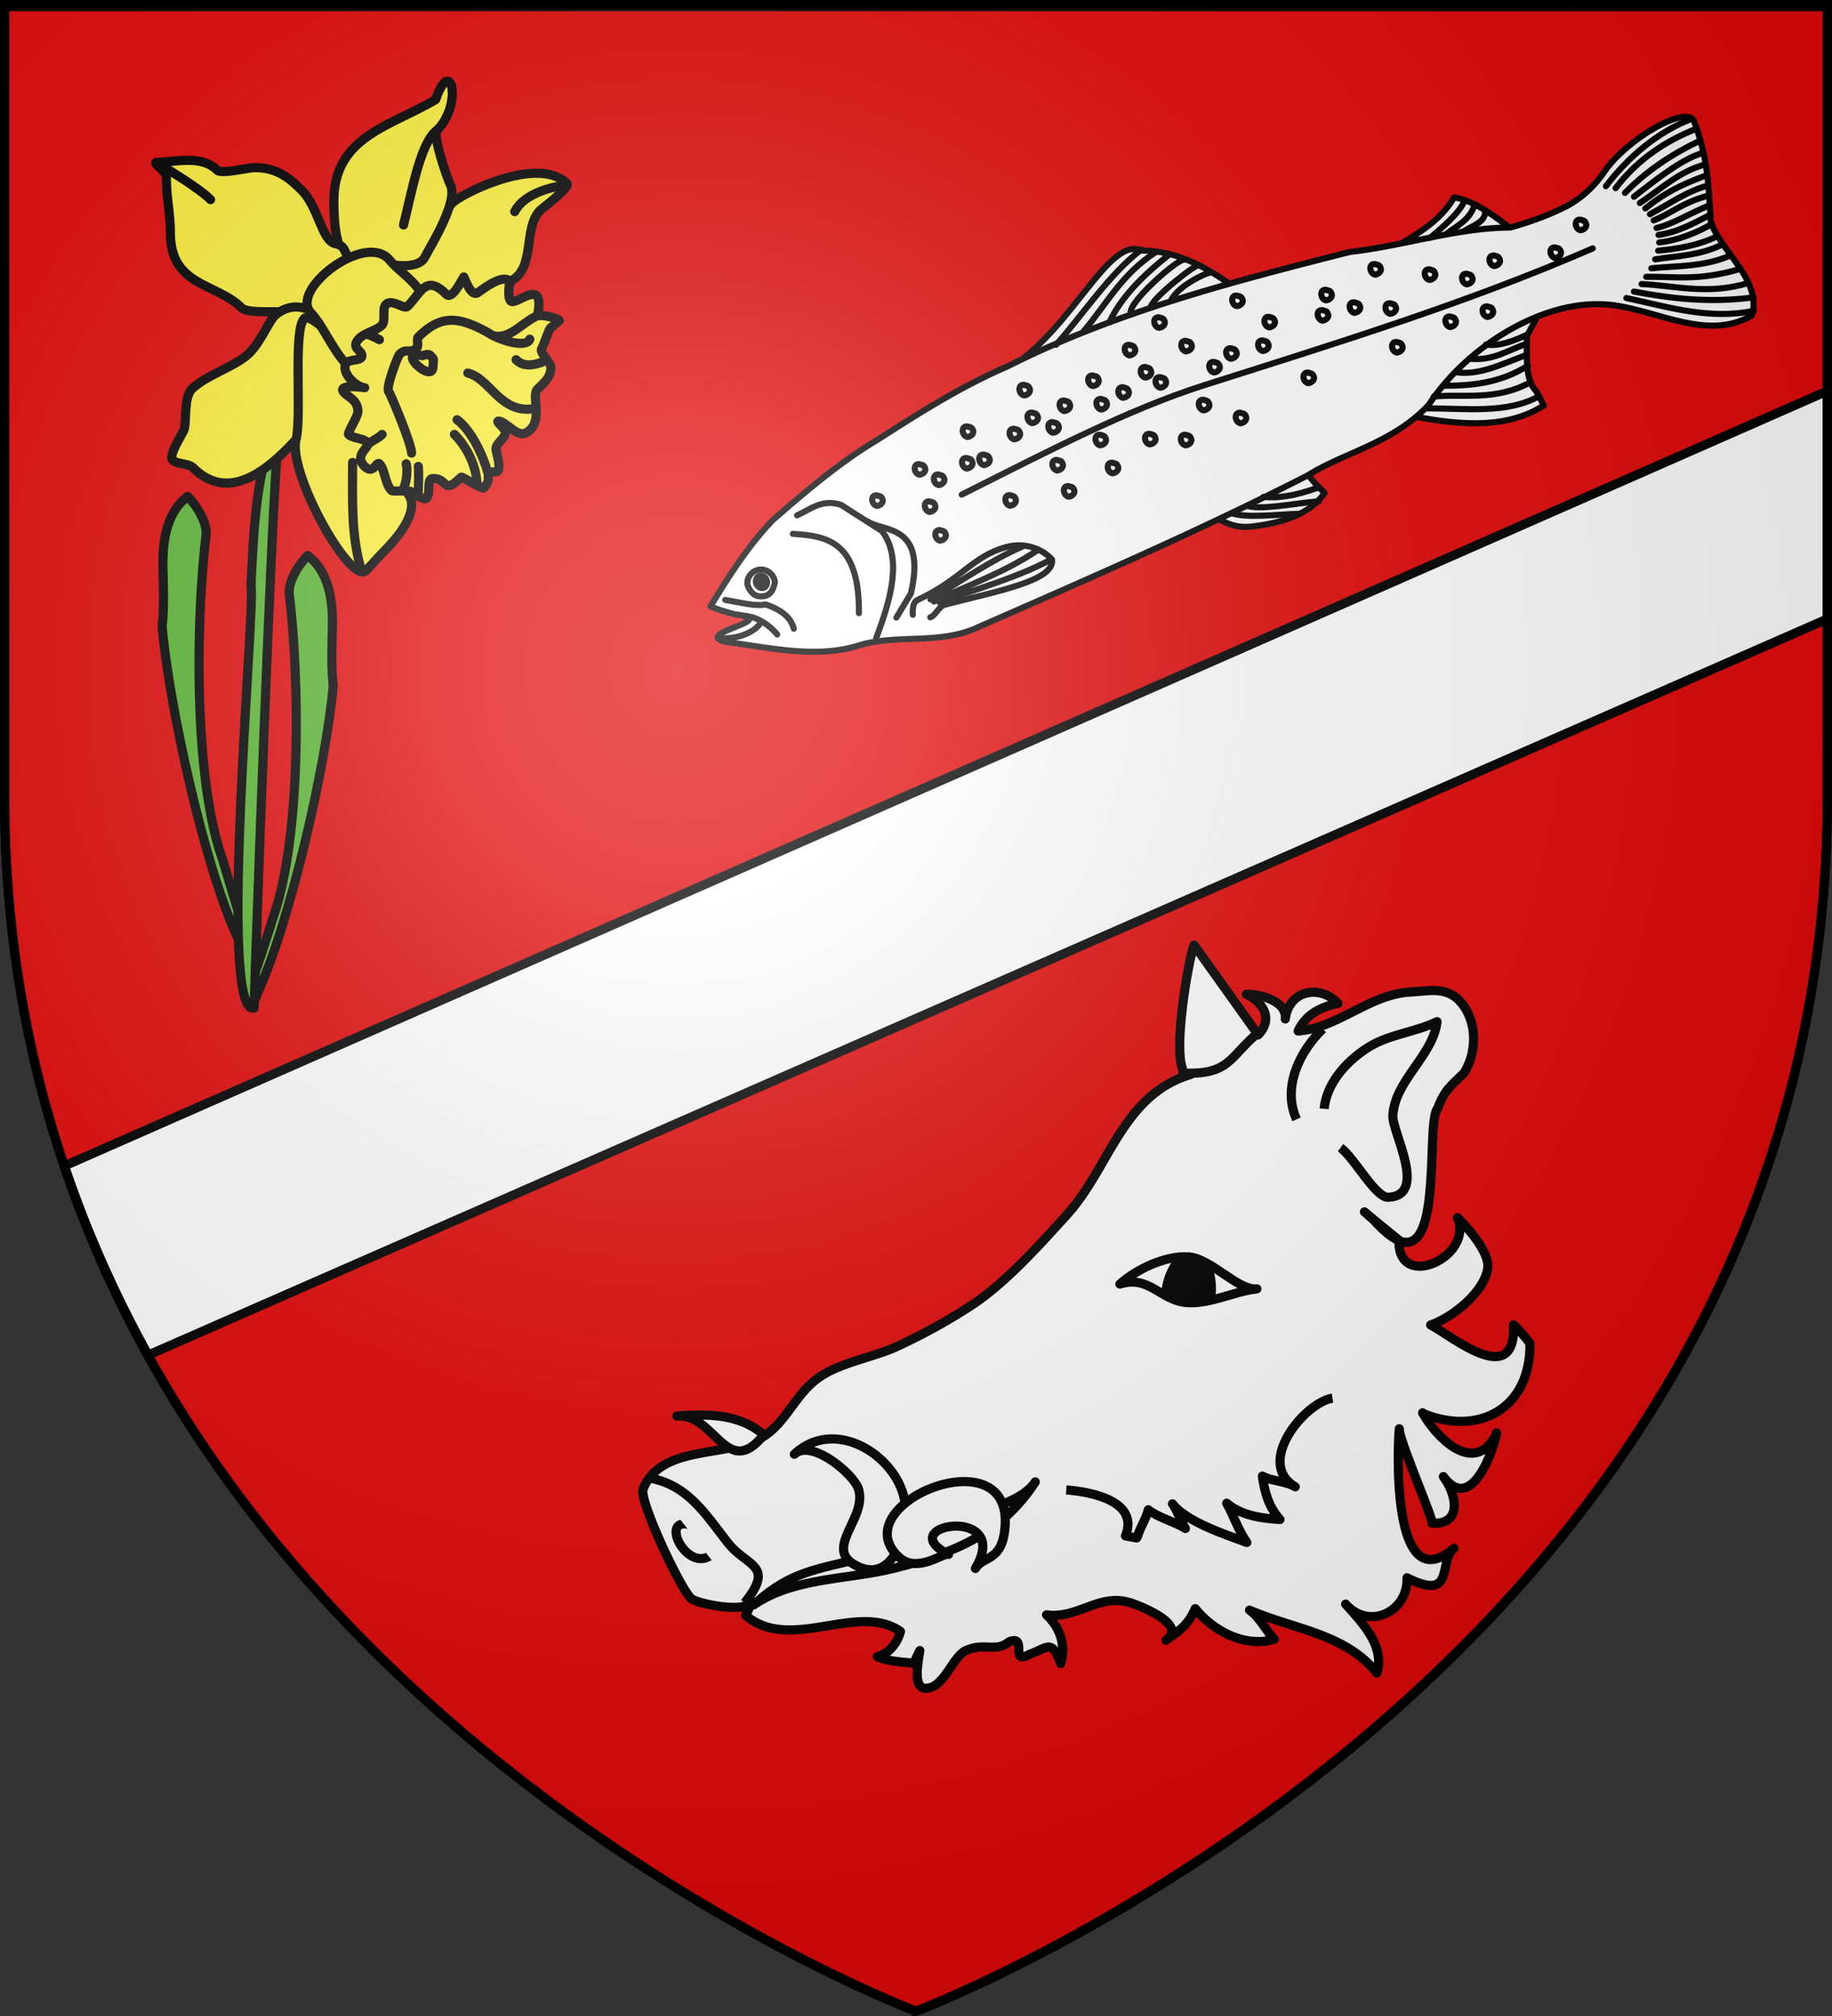 <svg xmlns="http://www.w3.org/2000/svg" xmlns:xlink="http://www.w3.org/1999/xlink" width="600" height="660" version="1"><rect width="100%" height="100%" fill="#333333" stroke="none"/><defs><radialGradient xlink:href="#a" id="b" cx="221.445" cy="226.331" r="300" fx="221.445" fy="226.331" gradientTransform="matrix(1.353 0 0 1.35 -77.63 -86.514)" gradientUnits="userSpaceOnUse"/><linearGradient id="a"><stop offset="0" stop-color="#fff" stop-opacity=".314"/><stop offset=".19" stop-color="#fff" stop-opacity=".251"/><stop offset=".6" stop-color="#6b6b6b" stop-opacity=".125"/><stop offset="1" stop-opacity=".125"/></linearGradient></defs><path fill="#e20909" fill-rule="evenodd" d="M300 658.5s298.5-112.32 298.5-397.772V2.176H1.5v258.552C1.5 546.18 300 658.5 300 658.5"/><path fill="#fff" fill-rule="evenodd" stroke="#000" stroke-width="3" d="M598.5 127.998 21.076 381.71c7.462 22.101 16.773 42.726 27.418 61.934L598.5 202.623z"/><path fill="none" stroke="#000" stroke-width="3" d="M300 658.5S1.5 546.18 1.5 260.728V2.177h597v258.551C598.5 546.18 300 658.5 300 658.5z"/><g stroke="#000" stroke-linecap="round" stroke-linejoin="round" stroke-width="2.343"><path fill="#fff" fill-rule="evenodd" stroke-width="2" d="M331.298 120.04c20.235-13.028 31.995-42.961 42.626-38.001 11.948-.064 22.805 6.067 33.288 14.317zm122.868-37.547c8.53-4.977 17.43-9.647 22.048-17.876 8.092 1.357 15.267 7.918 22.669 13.193zm6.034 53.285 23.172-28.496 20.371-4.121-3.707 6.932c.113 6.683-.693 14.077 3.056 17.945l2.534 4.674c-13.268 8.639-30.795 5.956-45.426 3.066m-65.59 30.724c4.045 3.523 8.863 6.605 15.125 5.896 9.813-1.11 19.23-3.857 24.079-11.053-4.63-4.297-7.65-8.31-8.105-11.872z"/><path fill="#fff" fill-rule="evenodd" stroke-width="2" d="M232.675 198.535c7.027-11.5 12.489-19.878 20.391-28.24 11.165-9.695 22.243-19.137 34.311-26.305 14.414-9.252 27.916-17.74 42.727-24.096 35.244-17.78 73.9-27.771 112.003-37.41 17.444-1.938 34.918-7.886 52.529-7.999 6.218-1.717 12.704-4.043 18.53-7.022 5.161-2.772 9.301-6.864 12.276-11.225 7.13-10.456 26.427-21.81 29.299-16.755 4.753 12.529 4.79 21.418 5.575 33.186 3.441 9.949 16.95 19.234 13.405 30.63-13.92 8.035-29.025-.762-44.134-3.215-22.851-3.71-49.296 13.455-61.617 32.401-11.63 12.547-27.44 15.496-39.606 23.106-35.317 18.07-71.7 33.818-108.04 49.752-12.382 5.786-26.221 2.233-38.602 5.82-14.113 4.611-29.52.861-43.85-1.003-11.98-2.638 18.844-7.357 2.896-9.027a63 63 0 0 1-8.093-2.598"/><path fill="#fff" fill-rule="evenodd" stroke-width="2" d="M304.662 202.098c1.571-.415 2.97-3.642 4.593-4.07 16.927-4.47 36.213-7.794 35.294-14.854-3.084-3.389-8.657-5.774-14.944-4.09-11.114 2.978-14.797 10.72-29.128 17.34-1.956.904-1.512 4.834-1.512 4.834m-12.05 7.7c5.286-13.731 8.415-26.517 1.954-35.092l-13.41-8.579c-6.195-2.03-9.975 1.443-14.406 3.431m-1.065 37.114c-1-3.74-3.977-6.13-9.289-7.977-2.947.802-8.277-.632-13.173-1.45m-1.513 12.479c6.04.496 11.214-2.262 12.73-4.504m-5.054-2.724c3.861-.02 8.386 2.984 10.866 6.08"/><path fill="none" stroke-width="2" d="M284.243 170.763c5.19 3.428 19.341.771 14.081 23.543l-4.743 7.869"/><path fill="#fff" fill-rule="evenodd" stroke-width="2" d="M314.969 161.925c27.48-13.789 54.388-27.854 79.286-35.772 44.645-14.196 85.989-26.88 127.385-44.832l-.404.177"/><g fill="#fff" stroke-width="3.631"><path stroke-width="2" d="M244.775 191.282c-.213-2.388 1.603-4.545 4.054-4.816s4.748 1.751 4.962 4.14c-.552 2.921-1.81 5.061-5.463 4.556-1.24-.09-2.978-1.67-3.553-3.88"/><path fill="#000" stroke-width="8.28" d="M743.603 194.387c-4.272-1.34-6.62-5.777-5.233-9.902s5.98-6.385 10.253-5.046c4.272 1.34 6.614 5.774 5.226 9.9-1.385 4.12-5.976 6.379-10.246 5.048" transform="matrix(.209 -.092 .103 .234 74.204 215.398)"/></g><path fill="none" stroke-width="2" d="M468.407 77.84c4.067-3.472 9.704-8.165 11.31-12.295m-5.93 10.957c3.491-2.685 7.69-4.457 9.22-9.674m-3.447 8.844c2.539-1.853 7.028-2.721 6.91-6.784m-140.596 43.993c9.254-10.471 17.27-22.937 27.91-31.176m-18.808 26.669c7.57-9.026 12.342-18.569 23.59-25.87m-15.272 23.07c3.743-8.01 10.606-15.105 19.707-22.29m-12.515 19.645c-2.362-2.817 15.544-18.7 17.532-17.926m-11.118 15.45c.633-3.075 15.408-14.61 15.705-13.543m-9.102 11.497c2.36-5.115 12.664-9.617 13.038-9.133m70.82 44.431c12.723-.06 26.182 1.889 36.758-4.033m-34.537.16c10.083-1.021 19.941 1.63 31.831-4.768m-28.44 1.233c9.523-.009 18.575-.992 27.45-6.595m-23.594 2.175c7.584 1.04 14.467-2.434 22.786-5.57m-18.438 1.104c7.852.92 12.71-2.907 18.55-4.734m-13.077.115c2.76.432 6.374.091 13.01-2.984m-96.155 58.238c4.675 1.585 14.185.443 22.22.133m-17.343-2.615c4.493 1.5 14.7-.647 23.56-1.478m-18.173-1.398c4.482.429 10.006-.202 17.622-2.963m-126.662 36.512c10.042-6.053 20.126-12.946 30.082-17.298m-28.928 17.985c11.297-5.463 23.201-9.542 33.757-16.695m-31.95 16.925c12.15-4.335 25.596-8.102 36.628-14.035M525.947 60.954c7.074-9.204 16.51-17.61 28.154-22.077m-21.458 58.688c13.278 2.812 27.102 7.262 41.729 4.184m-39.247-6.296c12.033 2.248 24.6 3.84 39.187 1.89m-36.687-4.352c11.035.508 21.458 3.656 34.822-.285m-33.306-2.085c9.634-.122 17.112 1.419 30.601-2.524m-28.924-.258c7.738-.817 17.197-.384 25.79-4.162m-24.525 1.22c7.299-1.13 15.132-1.3 22.197-4.971m-35.15-18.324c7.283-9.556 16.63-15.576 26.414-19.438m-23.347 20.99c7.346-7.506 15.966-13.019 24.407-17.023M535.139 64.42c8.952-7.002 16.4-12.649 22.667-14.383m-20.742 16.437c6.785-4.501 13.14-10.491 21.39-12.63M538.864 68.24c6.169-4.966 11.519-7.737 20.114-10.876M543.063 82.08c5.68-.59 12.652-1.457 19.39-4.762m-19.045 2.053c6.194-.655 12.48-3.28 17.288-6.055m-17.514 3.598c6.84-.993 12.163-4.24 17.036-6.627m-17.692 4.357c5.342-1.257 10.546-4.642 17.072-7.324m-17.996 4.832c4.635-1.697 10.297-6.347 18.09-8.112m-19.317 6.093c6.366-3.365 12.41-7.718 19.063-9.391M259.679 174.779c11.186.678 21.818 2.464 21.628 25.965m35.286-47.346c1.043-.096 2.37-1.003 1.798-2.312-.404-.993-.854-.818-1.82-1.151-2.178-.17-1.837 3.018.022 3.463m15.576-9.566c1.043-.096 2.371-1.002 1.798-2.312-.404-.993-.854-.818-1.82-1.151-2.178-.17-1.837 3.018.022 3.463m5.856-5.298c1.044-.097 2.372-1.003 1.799-2.312-.404-.993-.854-.819-1.82-1.152-2.179-.17-1.837 3.019.021 3.464m22.59-4.462c1.044-.097 2.372-1.003 1.799-2.312-.404-.993-.854-.819-1.82-1.152-2.178-.17-1.837 3.019.021 3.464m14.503-10.459c1.043-.096 2.371-1.002 1.798-2.312-.404-.993-.854-.818-1.82-1.151-2.178-.17-1.837 3.019.022 3.463m22.45-1.673c1.044-.096 2.372-1.002 1.799-2.312-.404-.993-.854-.818-1.82-1.151-2.178-.17-1.837 3.018.021 3.463m5.536-4.476c1.044-.096 2.372-1.002 1.799-2.312-.404-.993-.854-.818-1.82-1.151-2.178-.17-1.837 3.018.021 3.463m29.981-12.48c1.043-.096 2.371-1.002 1.798-2.312-.403-.993-.853-.818-1.819-1.151-2.179-.17-1.837 3.018.021 3.463m10.473-2.551c1.043-.097 2.37-1.003 1.798-2.312-.404-.993-.854-.819-1.82-1.152-2.178-.17-1.837 3.019.021 3.464m24.584-10.793c1.043-.096 2.371-1.003 1.798-2.312-.403-.993-.854-.818-1.82-1.152-2.178-.17-1.837 3.02.022 3.464m21.195-4.532c1.044-.096 2.372-1.003 1.798-2.312-.403-.993-.853-.818-1.819-1.151-2.179-.17-1.837 3.018.021 3.463m19.983-2.635c1.043-.096 2.371-1.003 1.798-2.312-.404-.993-.854-.818-1.82-1.151-2.178-.17-1.837 3.018.022 3.463m-54.035 18.267c1.043-.097 2.371-1.003 1.798-2.312-.403-.993-.854-.819-1.82-1.152-2.178-.17-1.837 3.019.022 3.464m-21.028-4.407c1.043-.096 2.37-1.003 1.798-2.312-.404-.993-.854-.819-1.82-1.152-2.178-.17-1.837 3.019.022 3.464m-18.616 8.854c1.043-.096 2.371-1.002 1.798-2.312-.404-.993-.854-.818-1.82-1.151-2.178-.17-1.837 3.018.022 3.463m-2.064 7.726c1.043-.097 2.371-1.003 1.798-2.312-.404-.993-.854-.819-1.82-1.152-2.178-.17-1.837 3.019.022 3.464m-25.17.139c1.043-.097 2.371-1.003 1.798-2.312-.403-.993-.854-.819-1.82-1.152-2.178-.17-1.836 3.019.022 3.464m-8.423 11.88c1.044-.096 2.372-1.003 1.799-2.312-.404-.993-.854-.818-1.82-1.151-2.179-.17-1.837 3.018.021 3.463m-22.06-.544c1.044-.096 2.372-1.003 1.798-2.312-.403-.993-.853-.818-1.819-1.151-2.179-.17-1.837 3.018.021 3.463m-9.356 8.2c1.043-.097 2.37-1.003 1.798-2.313-.404-.993-.854-.818-1.82-1.151-2.178-.17-1.837 3.018.021 3.463m-3.71 7.083c1.043-.096 2.371-1.003 1.798-2.312-.403-.993-.853-.818-1.819-1.151-2.179-.17-1.837 3.018.021 3.463m-22.618 10.612c1.043-.097 2.371-1.003 1.798-2.312-.403-.993-.854-.819-1.82-1.152-2.178-.17-1.836 3.019.022 3.464m-5.41-9.218c1.043-.096 2.371-1.003 1.798-2.312-.404-.993-.854-.818-1.82-1.151-2.178-.17-1.837 3.018.022 3.463m-15.716 12.355c1.043-.096 2.372-1.003 1.798-2.312-.403-.993-.853-.819-1.819-1.152-2.179-.17-1.837 3.019.021 3.464m3.305 12.187c1.043-.096 2.371-1.002 1.798-2.312-.404-.993-.854-.818-1.82-1.151-2.178-.17-1.836 3.018.022 3.463m-17.235-1.98c1.043-.096 2.37-1.003 1.798-2.312-.404-.993-.854-.818-1.82-1.152-2.178-.17-1.837 3.02.022 3.464m43.618-.055c1.043-.097 2.371-1.003 1.798-2.312-.404-.993-.854-.819-1.82-1.152-2.178-.17-1.837 3.019.022 3.464m33.522-10.625c1.044-.097 2.372-1.003 1.799-2.312-.404-.993-.854-.819-1.82-1.152-2.178-.17-1.837 3.019.021 3.464m23.943-9.148c1.043-.096 2.372-1.003 1.798-2.312-.403-.993-.853-.818-1.819-1.151-2.179-.17-1.837 3.018.021 3.463m5.885-11.448c1.043-.096 2.371-1.003 1.798-2.312-.404-.993-.854-.818-1.82-1.152-2.178-.17-1.837 3.019.022 3.464m34.276-8.91c1.043-.096 2.37-1.003 1.798-2.312-.404-.993-.854-.819-1.82-1.152-2.178-.17-1.837 3.019.021 3.464m29.018-10.012c1.043-.096 2.371-1.003 1.798-2.312-.403-.993-.854-.818-1.82-1.151-2.178-.17-1.836 3.018.022 3.463m17.473-8.352c1.043-.097 2.37-1.003 1.798-2.312-.404-.993-.854-.819-1.82-1.152-2.178-.17-1.837 3.019.022 3.464m-68.677 31.513c1.043-.096 2.371-1.003 1.798-2.312-.404-.993-.854-.818-1.82-1.151-2.178-.17-1.837 3.018.022 3.463m-29.702 6.902c1.043-.096 2.371-1.002 1.798-2.312-.404-.993-.854-.818-1.82-1.151-2.178-.17-1.837 3.018.022 3.463m-26.578 17.124c1.043-.097 2.37-1.003 1.798-2.312-.404-.993-.854-.819-1.82-1.152-2.178-.17-1.837 3.019.022 3.464m-3.765-8.576c1.043-.096 2.371-1.003 1.798-2.312-.404-.993-.854-.819-1.82-1.152-2.178-.17-1.837 3.019.022 3.464m-10.793-24.584c1.043-.097 2.371-1.003 1.798-2.312-.403-.993-.854-.819-1.82-1.152-2.178-.17-1.836 3.019.022 3.464m44.162-22.116c1.044-.096 2.372-1.002 1.798-2.312-.403-.993-.853-.818-1.819-1.151-2.179-.17-1.837 3.018.021 3.463m25.519-7.111c1.043-.096 2.371-1.003 1.798-2.312-.404-.993-.854-.818-1.82-1.152-2.178-.17-1.837 3.02.022 3.464m45.25-10.318c1.043-.097 2.371-1.003 1.798-2.312-.404-.993-.854-.819-1.82-1.152-2.178-.17-1.837 3.019.022 3.464m30.036 3.18c1.043-.097 2.371-1.003 1.798-2.313-.403-.993-.854-.818-1.82-1.151-2.178-.17-1.836 3.018.022 3.463m6.735 10.68c1.043-.095 2.371-1.002 1.798-2.311-.403-.993-.854-.819-1.82-1.152-2.178-.17-1.836 3.019.022 3.464m30.497-28.39c1.043-.096 2.371-1.002 1.798-2.312-.403-.993-.854-.818-1.82-1.151-2.178-.17-1.837 3.018.022 3.463m-209.74 101.625c1.043-.096 2.371-1.003 1.798-2.312-.403-.993-.854-.819-1.82-1.152-2.178-.17-1.836 3.019.022 3.464m-.488-18.198c1.043-.096 2.372-1.002 1.798-2.312-.403-.993-.853-.818-1.819-1.151-2.179-.17-1.837 3.018.021 3.463m60.422-28.571c1.043-.096 2.371-1.003 1.798-2.312-.404-.993-.854-.818-1.82-1.152-2.178-.17-1.836 3.02.022 3.464m-7.488 15.562c1.043-.096 2.37-1.003 1.798-2.312-.404-.993-.854-.819-1.82-1.152-2.178-.17-1.837 3.019.022 3.464m9.58-29.437c1.043-.096 2.371-1.003 1.798-2.312-.404-.993-.854-.818-1.82-1.151-2.178-.17-1.837 3.018.022 3.463"/></g><g fill="#fff" stroke="#000" stroke-linejoin="round" stroke-width="3"><path d="M458.188 406.026c-13.54-10.962-13.1-10.94-8.148-6.485 24.573 27.264 16.278-31.675 20.83-36.713 2.163-5.88 4.278-7.3 8.575-11.525 4.32-6.747 4.46-16.881-1.045-23.213-4.576-5.262-10.319-3.642-16.464-3.312-13.441.717-23.724 11.794-36.79 12.756 2.491-5.323 7.128-7.814 13.061-9.05-5.786-6.22-16.11-4.4-17.259 5.1.704-5.83-8.53-8.219-12.751-8.08 5.64 2.65 8.87 8.163 3.862 13.312-1.733-2.514-20.981-29.377-20.968-29.41-1.938 4.429-8.875 44.686-1.128 42.36-22.456 6.742-26.522 30.491-40.601 46.005-8.681 9.565-20.029 22.244-30.93 29.399-7.628 5.008-15.751 9.512-24.505 13.572-7.84 3.635-18.286 5.209-25.372 9.98-7.656 5.149-10.392 13.735-17.544 18.926-11.018 7.994-34.408 2.595-40.389 17.869-1.433 3.657 12.56 33.382 15.848 35.885 2.196 1.67 18.509 5.083 19.605.62a15.3 15.3 0 0 1-1.903 4.773c14.52 12.53 36.745-4.503 50.737 5.306-.962 3.733-3.686 7.301-7.577 8.246 3.196 1.502 8.54 1.869 12.034 2.12a44 44 0 0 1 1.891-4.102c-.528 3.554-2.294 12.036 1.631 12.33 6.148.458 8.954-10.307 13.54-12.379 5.922-2.673 9.726.754 14.08-2.835 6.257-2.413-.064 7.846 6.663 4.12 6.029-2.168 7.238-5.16 10.256 3.008 1.68-6.024-.152-11.65-4.677-15.947 10.486 1.465 17.394-7.529 28.083-3.746 1.636.581 18.55 6.744 11.029 12.061 4.734-3.347 7.172-4.977 9.6-10.33 6.19 7.607 16.657 12.827 25.876 9.995-2.763-2.776-4.609-7.05-8.1-9.508 14.634 6.326 31.347 7.655 41.718 20.56 2.666-8.64-4.615-16.266-10.242-22.529 7.923 8.815 20.583 2.224 20.084-8.622 15.979 7.949 10.114-5.15 15.369-9.653-19.597 16.81-18.7-28.793-17.886-39.127-.268 3.388 11.776 30.965 10.713 30.906 10.045.554 8.093-9.381 3.726-15.26 9.214 12.397 16.47-8.77 17.376-14.153.043-.257.03-.146-.038.347-7.229 13.87-19.631.998-24.14-7.068q.039.07.108.18c18.19 7.531 35.32-1.498 35.052-22.9-.843-1.264-4.091-5.027-5.388-6.078.87 21.34-20.009 3.79-27.134.034 7.005-2.374 17.517-10.673 18.678-18.492.932-6.275-9.797-16.476-9.872-16.65 5.397 12.953-19.764 24.28-19.174 7.397z"/><path d="M289.27 507.877c-.71.263-1.43.515-2.156.74-17.138 5.373-26.492 4.133-40.33 16.827 13.208-9.065 30.67-8.22 45.767-11.961 18.972-4.702 35.509-11.18 46.51-28.34-3.596 5.608-13.86 8.864-23.829 11.321-9.497 2.346-17.145 8.136-25.961 11.413zm59.928-20.106c9.464.722 23.798 4.135 19.408 15.053 0 0 3.913.766 3.845.678.526-2.712 2.846-6.071 3.633-9.226 3.358 2.636 8.584 3.87 12.152 6.118-1.262-1.833-2.83-6.241-4.233-8.059 4.485 5.769 16.676 9.816 24.35 12.638-2.855-4.075-4.295-8.756-6.6-12.852 4.481 3.836 11.014 4.988 17.448 5.323-3.802-4.268-5.056-9.113-5.747-14.202 2.995 1.682 7.497 1.592 10.75 3.509-13.212-7.777 3-27.542 12.2-29.034m-2.72-94.714c.753-8.716 7.988-16.313 15.191-20.573 6.41-3.784 14.884-4.632 21.777-7.953-1.377 11.26-13.77 19.08-14.485 30.734-.32 5.274 11.662 26.179-1.485 26.753-4.225.184-11.032-12.849-15.645-16.237m-26.181-38.272c-10.603 8.428-9.478 14.891-26.916 13.763m38.691 15.237c-4.767-10.487 1.038-22.306 8.599-29.613M221.899 503.845c1.52 4.054 6.45 8.616 11 5.25 1.688-1.251-4.688-9.241-6.497-9.8-4.798-1.48-5.693 1.382-4.503 4.55z"/><path d="M212.255 483.817c12.87 2.017 18.717 11.857 26.126 21.258 6.301 7.994 15.574 7.113 5.502 19.656m52.553-32.374a19 19 0 0 0-.075-.58c-2.2-14.912-22.699-28.285-36.212-15.682 5.564-5.188 19.267 6.386 20.94 11.202 3.244 9.322-11.088 19.186-1.401 24.86 12.504 7.328 17.874-10.057 16.747-19.8z"/><path d="M315.876 499.897c4.911 1.025 8.672 4.997 3.575 13.589 2.34-3.947 7.953-2.409 9.42-11.19 5.675-33.962-53.455-10.293-34.54 7.414 6.043 5.65 14.781-1.624 16.332-.838-11.379-5.777-1.88-10.453 5.213-8.975zm50.9-79.517c9.783-3.045 13.287 5.546 22.187 6.073 7.608.438 15.142-3.653 22.682-4.507-6.142.694-15.072-10.093-22.598-10.481-7.557-.384-16.843 4.09-22.271 8.915z"/><path fill="#000" d="M386.085 412.664c-2.607 2.887-3.94 7.024-4.327 10.886 4.663 2.38 9.958 2.687 14.767.902.5-2.673.151-6.546-.924-9.126-3.32-1.34-7.167-2.467-10.478-1.994"/><path d="M221.677 463.595c12.456-1.063 16.352 21.278 28.44 6.18-7.438-6.804-18.406-7.036-28.44-6.18z"/></g><g stroke="#000" stroke-linecap="round" stroke-linejoin="round" stroke-width="3"><path fill="#5ab532" d="M61.476 162.508c-7.301 5.532-8.308 15.381-8.1 23.843.141 6.258.414 12.558-.28 18.777 2.292 25.95 13.847 78.479 24.683 101.743.658 3.583 5.026 2.75 2.78-.792-2.376-6.591-5.601-17.916-7.642-24.629-9.532-26.513-8.831-78.545-5.412-106.416.272-4.184-2.99-9.346-6.03-12.526m39.275 19.342c7.301 5.531 8.308 15.381 8.1 23.843-.141 6.258-.415 12.558.28 18.777-2.293 25.95-14.224 78.037-25.06 101.3-.657 3.584-5.025 2.752-2.78-.791 2.377-6.59 5.978-17.474 8.019-24.187 9.531-26.513 8.831-78.545 5.412-106.416-.273-4.184 2.99-9.346 6.03-12.526"/><path fill="#5ab532" d="M90.909 146.591c-2.076 22.037-7.054 161.357-7.696 183.45-12.039 2.701.532-131.518-1.008-138.145.662-14.14 1.268-30.638 5.332-44.326.782-.941 2.18-1.534 3.372-.979"/><path fill="#fcef3c" d="M147.956 66.661c2.457-2.977 28.23-16.015 37.738-6.551 1.174 1.167-8.221 8.183-8.776 8.735-5.686 5.66-1.405 19.044-9.654 23.15-7.317 29.133-59.709 9.637-43.005-6.989 2.258-2.247 7.011-4.358 9.216-6.552 4.102-4.083 9.681-6.467 14.48-11.793"/><path fill="#fcef3c" d="M142.69 32.593c5.14-14.944 8.94 1.584.439 10.046-1.558 1.55 3.246 15.633 4.388 17.907 2.718 5.412-6.569 20.065-8.338 23.586-3.217 6.405-21.397 0-24.135 0-5.097 0-5.704-11.785-5.704-18.344 0-21.17 18.655-24.42 33.35-33.195"/><path fill="none" d="M143.219 42.55c-5.448 3.855-8.153 19.522-11.06 31.1"/><path fill="#fcef3c" d="M98.808 62.294c-3.912-3.894-7.988-7.426-15.359-7.426-2.25 0-10.94 2.215-12.287.874-5.213-5.189-13.664-2.62-19.747-2.62-1.907 0 3.072 2.906 3.072 4.804 0 7.235 1.316 11.783 1.316 18.344 0 17.558 15.088 16.328 23.258 24.46 1.595 1.588 7.88 1.31 10.532 1.31 4.837 0 14.012 2.213 15.797.437 4.737-4.715 15.478-11.674 8.777-18.345-1.636-1.627-.875-3.668-4.389-4.367-4.426-.998-5.462-11.989-10.97-17.471"/><path fill="#fcef3c" d="M90.47 102.914c-2.197 1.547-4.769 8.678-8.776 12.666-4.341 4.321-14.328 7.273-18.87 11.793-2.793 2.781-1.637 11.559-2.633 13.54-1.042 2.075-3.949 6.679-3.949 8.736 0 2.604 5.171 1.652 7.021 3.494 15.795 15.72 33.696-9.953 40.81-17.034 3.186-3.17-1.034-16.473-2.632-19.655-3.308-6.585 6.479-9.275 3.071-12.667-3.49-3.473-9.044-4.853-14.042-.873"/><path fill="#fcef3c" d="M97.053 143.534c-3.285 10.43 17.778 48.258 22.818 43.24 2.04-2.03 4.123-4.54 6.144-6.55 1.404-1.398 13.174-13.095 7.02-19.219-.65-.648-1.316-5.21-1.316-6.115 0-11.467-12.287-18.977-12.287-29.264 0-6.004-17.332-23.805-19.747-21.402-3.756 3.74-.858 30.48-2.633 39.31"/><path fill="none" d="M52.79 54.054c1.683 1.189 12.213 7.35 16.178 11.297"/><path fill="#fcef3c" d="M139.618 98.546c-3.48-6.755-8.872-9.55-11.981-13.368-7.771-9.54-33.073 9.691-25.757 17.299 3.944 4.102 7.136 12.345 11.848 17.034 2.446 2.436 7.04 3.95 9.215 6.115 4.61-8.263 16.675-18.464 16.675-27.08"/><path fill="#fcef3c" d="M176.04 103.35c2.135-.393 7.697 1.12 7.022 1.748-.018.016-2.432 1.984-2.633 2.184-.611.208-1.922 4.698-3.072 6.988-.612 1.219 3.072 4.413 3.072 6.115 0 3.291-2.587 5.195-4.389 6.988-2.283 2.273 2.436 11.236-3.949 14.414-2.726 1.356-6.618-3.931-8.776-3.931-1.055 0 1.17 1.747 1.755 2.62 1.73 2.584-2.633 4.06-2.633 6.552 0 .763 2.186 7.425 0 7.425-4.834 0-.643 1.95-3.95 5.242-.64.637-7.174-3.779-7.46-3.495-6.07 6.042-4.047.437-9.215.437-2.312 0-.558 4.924-2.194 6.552-.73.726-4.528-1.887-4.827-2.184-.597-.594-6.115.028-6.582-.437-2.119-2.108-2.115-6.909-3.95-8.735-.918-.914-1.994 3.692-4.827.873-3.92-3.903 2.28-6.467.878-7.862-1.594-1.587-4.723-1.207-6.143-2.62-.462-.46 3.071-5.954 3.071-7.426 0-3.672-2.95-4.683-4.388-6.114-3.248-3.234 7.043-1.748 6.582-1.748-2.21 0-7.818-4.527-6.143-7.861.878-1.748 5.266-.668 5.266-2.621 0-1.755-3.985-2.586-.878-5.678 1.975-1.966 5.485-2.403 7.46-4.368 1.085-1.08.235-4.836.878-6.115 1.64-3.264 6.225 1.23 7.46 0 4.495-4.474 5.993-10.632 12.726-3.93 1.901 1.892 4.941-4.56 5.704-5.679.624 1.274 2.345 6.258 4.388 5.241.78-.388 8.015-6.436 10.532-3.93.202.2-.835 5.283.439 6.551 1.732 1.724 11.457-8.536 8.776 4.805"/><path fill="none" d="M176.04 103.35c-4.93 2.055-8.987 7.92-14.48 6.552m0 0c-1.265-.557-1.079-.755-3.95-2.184-8.292-4.126-13.697-4.274-20.625 2.621-.658.655.22 2.839-.439 3.494-2.378 2.368-3.287-.222-5.704 2.184-.57.567-4.659 11.087-3.51 12.23.463.462 7.46 16.995 7.46 20.092m39.054-14.414c-10.303.878-13.437-10.005-20.624-11.793m24.135-3.494c-3.52 1.18-6.207 1.247-8.338-.874m4.494-6.722c-.8 2.527-7.19 1.231-11.954-1.14m-1.7 45.157c-1.789-6.38-5.572-14.224-10.148-17.64m6.582 21.402c-.305-6.575-3.505-12.662-7.46-16.597m-11.927 19.817c.214-2.555.27-8.382.08-9.335m-5.13 7.818c1.31-2.196 1.735-6.481 1.18-8.691m-14.92 34.068c-3.178-11.277-2.633-22.49-2.633-34.505m70.164-90.85c-7.78.994-14.653 3.932-17.067 8.736"/><path fill="none" d="M138.302 116.454c2.616-.95 2.473-.159 3.51.873.265.264 0 2.207 0 2.621 0 6.091-12.484-5.727-3.51-3.494m-14.043-5.241c-1.66-.955-3.344-1.597-3.949-1.748m.28 35.809c2.08-1.362 3.442-1.95 4.547-3.05"/></g><path fill="url(#b)" fill-rule="evenodd" d="M300 658.5s298.5-112.436 298.5-398.182V1.5H1.5v258.818C1.5 546.064 300 658.5 300 658.5"/><path fill="none" stroke="#000" stroke-width="3" d="M300 658.397S1.5 545.98 1.5 260.277V1.5h597v258.778c0 285.7-298.5 398.12-298.5 398.12z"/></svg>